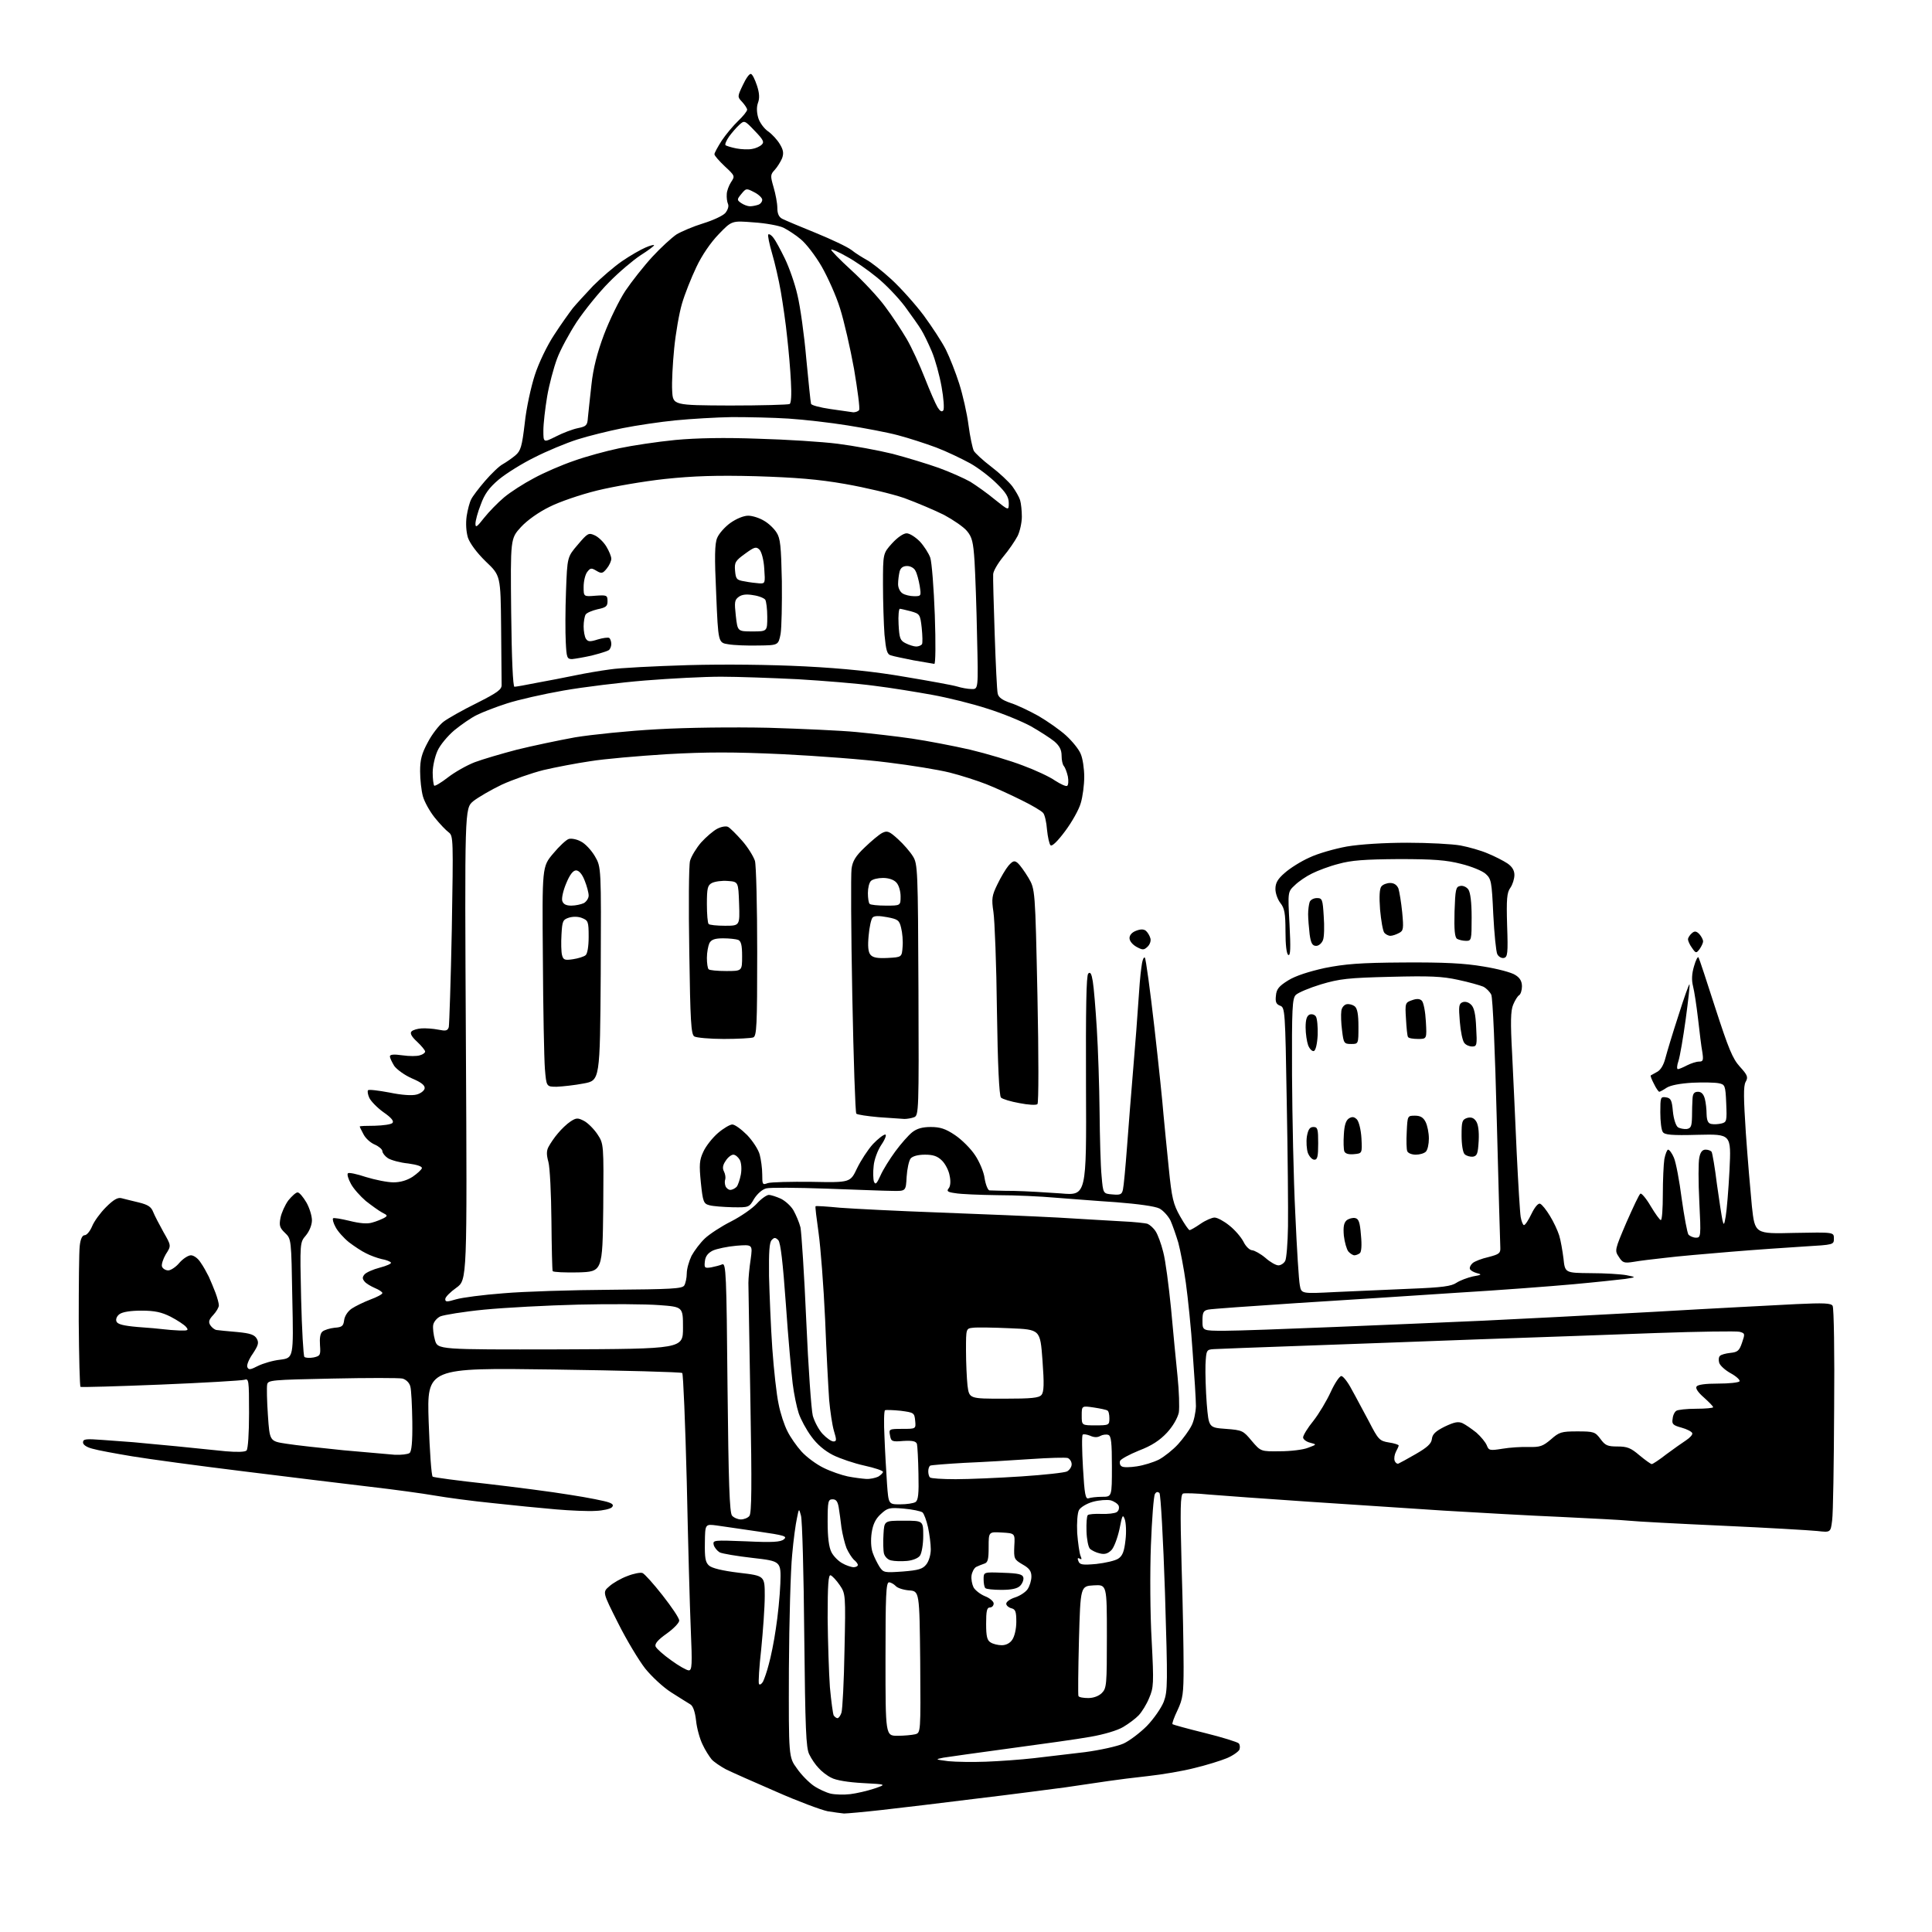 <?xml version="1.0" encoding="UTF-8" standalone="no"?>
<svg 
  version="1.1" 
  xmlns="http://www.w3.org/2000/svg" 
  xmlns:xlink="http://www.w3.org/1999/xlink" 
  xmlns:svg="http://www.w3.org/2000/svg"
  xmlns:rdf="http://www.w3.org/1999/02/22-rdf-syntax-ns#"
  xmlns:cc="http://creativecommons.org/ns#"
  xmlns:dc="http://purl.org/dc/elements/1.1/"
  viewBox="0 0 768 768"
  width="768"
  height="768"
>
<style>svg {background-color: white; }</style>"
<path stroke="none" fill="black" fill-rule="evenodd" d="M335.5,720.9C334.4,720.8 331.5,720.4 329.0,720.0C326.5,719.5 317.3,716.1 308.5,712.2C299.7,708.4 290.7,704.4 288.5,703.3C286.3,702.1 283.8,700.4 282.9,699.4C282.0,698.3 280.3,695.7 279.3,693.5C278.2,691.3 277.0,687.0 276.7,684.0C276.3,680.5 275.5,678.1 274.4,677.5C273.5,677.0 270.1,674.8 266.9,672.8C263.7,670.8 259.1,666.5 256.5,663.3C254.0,660.1 249.1,652.0 245.7,645.2C239.5,632.9 239.5,632.9 242.2,630.6C243.6,629.3 246.9,627.4 249.4,626.5C251.9,625.5 254.6,625.0 255.4,625.3C256.2,625.6 259.8,629.6 263.4,634.2C267.0,638.8 270.0,643.2 270.0,644.2C270.0,645.1 267.8,647.4 265.0,649.4C261.6,651.8 260.2,653.4 260.6,654.5C261.0,655.4 263.7,657.8 266.8,660.0C269.8,662.2 273.0,664.0 273.8,664.0C275.1,664.0 275.2,661.7 274.6,647.8C274.2,638.8 273.5,612.4 273.0,589.0C272.4,565.7 271.6,546.2 271.2,545.8C270.8,545.4 247.8,544.8 220.1,544.4C169.7,543.7 169.7,543.7 170.4,565.1C170.8,576.8 171.5,586.7 172.0,587.0C172.5,587.3 182.0,588.6 193.2,589.8C204.4,591.1 219.3,593.0 226.5,594.2C233.7,595.3 240.6,596.7 241.9,597.2C243.7,597.8 244.0,598.4 243.2,599.2C242.6,599.8 239.7,600.5 236.8,600.6C233.9,600.8 226.8,600.5 221.0,600.0C215.2,599.5 203.9,598.4 195.8,597.5C187.7,596.7 177.4,595.3 172.8,594.5C168.2,593.7 156.6,592.1 147.0,591.0C137.4,589.9 114.9,587.1 97.0,584.9C79.1,582.7 59.1,580.0 52.5,578.9C45.9,577.8 38.8,576.5 36.8,575.9C34.4,575.3 33.0,574.3 33.0,573.4C33.0,572.0 34.1,571.9 40.8,572.4C45.0,572.7 50.5,573.1 53.0,573.3C55.5,573.5 63.1,574.3 70.0,574.9C76.9,575.6 85.8,576.5 89.7,576.9C94.3,577.3 97.4,577.2 98.0,576.6C98.6,576.0 99.0,569.7 99.0,561.7C99.0,548.4 98.9,547.9 97.1,548.5C96.0,548.8 81.0,549.7 63.8,550.4C46.6,551.1 32.3,551.5 32.0,551.3C31.7,551.0 31.4,539.3 31.3,525.2C31.3,511.0 31.4,497.6 31.7,495.2C32.0,492.5 32.7,491.0 33.7,491.0C34.5,491.0 35.8,489.4 36.6,487.5C37.4,485.5 39.9,482.1 42.1,479.9C45.1,476.9 46.8,475.9 48.3,476.3C49.5,476.6 52.6,477.4 55.2,478.0C58.8,478.9 60.1,479.7 60.9,481.8C61.5,483.3 63.4,486.9 65.0,489.8C68.1,495.2 68.1,495.2 65.9,498.6C64.8,500.5 64.1,502.7 64.4,503.5C64.7,504.3 65.8,505.0 66.9,505.0C67.9,505.0 70.0,503.6 71.3,502.0C72.7,500.4 74.8,499.0 75.9,499.0C77.0,499.0 78.7,500.2 79.7,501.8C80.8,503.3 82.2,505.9 83.0,507.5C83.7,509.1 85.0,512.1 85.7,514.0C86.4,515.9 87.0,518.1 87.0,518.9C87.0,519.7 86.0,521.4 84.8,522.7C83.0,524.6 82.8,525.5 83.6,526.8C84.2,527.7 85.3,528.6 86.1,528.7C86.9,528.8 90.5,529.2 94.3,529.5C99.6,530.0 101.2,530.6 102.1,532.2C103.0,533.8 102.6,534.9 100.5,538.1C99.0,540.2 98.0,542.6 98.3,543.4C98.8,544.6 99.4,544.6 102.5,543.0C104.5,542.0 108.5,540.8 111.4,540.5C116.7,539.8 116.7,539.8 116.2,516.2C115.8,492.5 115.8,492.5 113.3,490.1C111.2,488.1 110.9,487.2 111.5,484.1C111.9,482.1 113.3,479.0 114.6,477.2C116.0,475.5 117.6,474.0 118.3,474.0C119.0,474.0 120.5,475.8 121.8,478.0C123.0,480.1 124.0,483.3 124.0,485.1C124.0,486.9 123.0,489.4 121.6,491.1C119.2,493.9 119.2,493.9 119.7,516.2C120.0,528.5 120.6,538.9 121.0,539.4C121.5,539.8 123.1,539.9 124.7,539.6C127.3,539.0 127.5,538.7 127.2,534.7C127.0,531.9 127.3,530.0 128.2,529.3C128.9,528.7 131.1,528.0 133.0,527.8C136.0,527.6 136.5,527.1 136.8,524.8C137.0,523.2 138.2,521.3 139.8,520.2C141.3,519.2 144.6,517.6 147.2,516.6C149.9,515.6 152.0,514.5 152.0,514.0C152.0,513.6 150.7,512.7 149.0,512.0C147.4,511.3 145.5,510.2 144.9,509.4C144.0,508.3 144.0,507.7 144.9,506.6C145.6,505.8 148.3,504.6 151.0,503.9C153.7,503.2 155.7,502.3 155.4,501.9C155.2,501.5 153.5,500.8 151.7,500.5C150.0,500.1 147.2,499.1 145.5,498.2C143.8,497.4 140.8,495.4 138.7,493.8C136.6,492.1 134.2,489.4 133.4,487.8C132.5,486.2 132.1,484.6 132.4,484.3C132.6,484.0 135.6,484.5 138.9,485.3C142.9,486.3 146.0,486.6 147.9,486.0C149.5,485.6 151.6,484.7 152.6,484.2C154.2,483.3 154.1,483.1 151.9,482.0C150.6,481.3 147.7,479.2 145.4,477.4C143.2,475.5 140.5,472.5 139.5,470.6C138.4,468.6 137.9,466.8 138.3,466.4C138.7,466.0 141.9,466.7 145.5,467.9C149.1,469.0 154.0,470.0 156.4,470.0C159.2,470.0 161.8,469.2 164.0,467.8C165.9,466.5 167.5,465.0 167.7,464.4C167.9,463.7 165.9,463.0 162.3,462.5C159.1,462.2 155.5,461.2 154.2,460.4C153.0,459.6 152.0,458.3 152.0,457.6C152.0,456.9 150.6,455.7 149.0,455.0C147.3,454.3 145.3,452.5 144.5,450.9C143.7,449.4 143.0,448.0 143.0,447.8C143.0,447.6 145.7,447.5 149.0,447.5C152.3,447.4 155.4,447.0 156.0,446.4C156.7,445.7 155.6,444.3 152.4,442.1C149.9,440.3 147.4,437.7 146.8,436.4C146.2,435.1 146.0,433.7 146.3,433.4C146.6,433.0 150.5,433.5 154.8,434.3C159.6,435.3 163.8,435.6 165.6,435.1C167.2,434.7 168.6,433.6 168.8,432.7C169.0,431.5 167.6,430.3 163.8,428.7C160.8,427.4 157.7,425.1 156.7,423.7C155.8,422.2 155.0,420.6 155.0,419.9C155.0,419.2 156.5,419.0 159.9,419.5C162.7,419.9 165.8,419.9 166.9,419.5C168.1,419.2 169.0,418.5 169.0,418.0C169.0,417.5 167.5,415.7 165.8,414.1C163.5,412.0 162.9,410.7 163.6,410.0C164.2,409.4 166.0,408.9 167.6,408.8C169.2,408.7 172.2,408.9 174.2,409.3C177.2,409.9 177.9,409.8 178.4,408.3C178.6,407.3 179.2,389.8 179.6,369.4C180.2,333.6 180.2,332.3 178.4,330.9C177.3,330.1 174.8,327.5 172.8,325.0C170.8,322.5 168.7,318.7 168.1,316.5C167.5,314.3 167.0,309.9 167.0,306.6C167.0,302.0 167.6,299.6 170.1,295.0C171.7,291.9 174.6,288.2 176.3,286.9C178.0,285.6 184.0,282.2 189.5,279.5C197.8,275.3 199.5,274.1 199.4,272.2C199.4,271.0 199.3,260.7 199.2,249.4C199.0,228.8 199.0,228.8 193.1,223.2C189.5,219.7 186.8,216.0 186.0,213.7C185.3,211.3 185.1,208.1 185.5,205.2C185.9,202.6 186.7,199.6 187.3,198.5C187.8,197.4 190.3,194.1 192.8,191.2C195.3,188.3 198.5,185.2 199.9,184.5C201.3,183.7 203.6,182.1 204.9,181.0C207.0,179.2 207.5,177.5 208.6,168.2C209.2,162.3 211.1,153.7 212.6,149.1C214.1,144.4 217.5,137.3 220.3,133.1C223.0,128.9 226.4,124.2 227.7,122.5C229.1,120.8 232.7,116.9 235.8,113.6C239.0,110.4 244.1,106.0 247.3,103.8C250.5,101.6 254.7,99.2 256.6,98.4C258.4,97.6 260.0,97.2 260.0,97.5C260.0,97.8 257.6,99.6 254.6,101.5C251.7,103.4 246.0,108.2 242.1,112.2C238.1,116.2 232.4,123.3 229.3,127.9C226.3,132.5 222.7,139.1 221.4,142.7C220.1,146.2 218.3,152.9 217.5,157.6C216.7,162.4 216.0,168.5 216.0,171.1C216.0,176.0 216.0,176.0 221.0,173.5C223.7,172.1 227.7,170.6 229.7,170.2C233.1,169.5 233.5,169.1 233.7,166.0C233.9,164.1 234.5,158.2 235.1,153.0C235.8,146.4 237.4,140.2 240.1,133.0C242.3,127.2 246.1,119.4 248.6,115.6C251.1,111.9 255.9,105.8 259.3,102.1C262.6,98.5 267.0,94.5 268.9,93.2C270.9,92.0 275.6,90.0 279.5,88.8C283.4,87.6 287.3,85.8 288.3,84.7C289.3,83.5 289.8,82.0 289.4,81.1C289.0,80.2 288.8,78.5 288.9,77.2C288.9,76.0 289.7,73.8 290.6,72.4C292.2,70.0 292.2,69.9 288.1,66.1C285.9,64.0 284.0,61.9 284.0,61.3C284.0,60.8 285.3,58.4 286.9,55.9C288.5,53.5 291.5,49.9 293.4,48.1C295.4,46.2 297.0,44.2 297.0,43.6C297.0,43.1 296.1,41.7 295.0,40.5C293.1,38.5 293.1,38.4 295.3,33.8C296.5,31.2 297.9,29.2 298.5,29.4C299.1,29.5 300.1,31.6 300.9,34.0C301.9,37.0 302.0,39.1 301.3,40.9C300.7,42.6 300.8,44.7 301.4,46.8C301.9,48.6 303.7,51.1 305.3,52.2C306.9,53.3 309.0,55.6 310.0,57.3C311.4,59.6 311.6,60.9 310.9,62.9C310.3,64.3 309.0,66.4 308.0,67.5C306.2,69.4 306.2,69.9 307.5,74.4C308.3,77.1 309.0,80.8 309.0,82.6C309.0,84.9 309.6,86.3 311.0,87.0C312.2,87.6 318.1,90.1 324.3,92.6C330.4,95.1 336.8,98.1 338.5,99.4C340.1,100.7 342.9,102.4 344.5,103.3C346.1,104.1 350.6,107.6 354.4,111.1C358.1,114.5 363.9,121.0 367.2,125.4C370.5,129.9 374.5,136.0 376.0,139.0C377.5,142.0 379.9,148.1 381.3,152.5C382.7,156.9 384.4,164.3 385.0,169.0C385.6,173.6 386.6,178.2 387.1,179.2C387.6,180.1 390.7,183.0 394.0,185.5C397.3,188.0 401.0,191.5 402.4,193.3C403.7,195.1 405.1,197.5 405.5,198.8C405.9,200.1 406.2,203.1 406.2,205.4C406.2,207.8 405.4,211.3 404.5,213.1C403.5,215.0 401.0,218.7 398.8,221.3C396.6,224.0 394.8,227.1 394.8,228.3C394.7,229.5 395.0,240.2 395.4,252.0C395.8,263.8 396.3,274.5 396.6,275.7C396.9,277.2 398.4,278.3 401.6,279.4C404.2,280.2 409.2,282.6 412.8,284.6C416.4,286.7 421.4,290.2 423.8,292.4C426.3,294.7 428.9,297.9 429.6,299.7C430.4,301.5 431.0,305.6 431.0,308.8C431.0,312.0 430.4,316.7 429.6,319.3C428.9,321.8 426.1,326.8 423.4,330.4C420.5,334.3 418.2,336.6 417.6,336.0C417.1,335.5 416.5,332.7 416.2,329.8C416.0,326.9 415.3,323.9 414.7,323.2C414.1,322.4 410.2,320.1 406.1,318.1C401.9,316.0 395.6,313.1 392.0,311.7C388.4,310.3 381.9,308.2 377.5,307.1C373.1,306.0 362.1,304.2 353.0,303.1C343.9,301.9 325.1,300.5 311.1,299.8C291.6,298.9 281.0,298.9 265.1,299.8C253.8,300.5 240.0,301.7 234.6,302.6C229.1,303.4 220.8,305.0 216.1,306.1C211.3,307.3 203.9,309.9 199.5,311.9C195.1,314.0 190.0,317.0 188.1,318.5C184.7,321.4 184.7,321.4 185.2,415.1C185.7,508.8 185.7,508.8 181.4,511.9C179.0,513.6 177.0,515.6 177.0,516.4C177.0,517.6 177.6,517.6 181.3,516.5C183.7,515.8 192.1,514.7 200.1,514.1C208.0,513.4 227.2,512.8 242.8,512.7C266.7,512.5 271.2,512.3 272.0,511.0C272.5,510.2 273.0,508.0 273.0,506.2C273.0,504.4 273.9,501.3 274.9,499.2C276.0,497.2 278.3,494.1 280.2,492.3C282.0,490.6 286.7,487.5 290.7,485.5C294.6,483.5 299.2,480.3 300.9,478.4C302.6,476.5 304.8,475.0 305.6,475.0C306.5,475.0 308.6,475.7 310.4,476.5C312.2,477.4 314.4,479.4 315.4,481.1C316.4,482.9 317.7,485.9 318.2,487.9C318.6,489.9 319.7,506.6 320.5,525.0C321.3,543.4 322.5,560.4 323.1,562.8C323.8,565.2 325.5,568.4 327.0,570.0C328.6,571.7 330.5,573.0 331.3,573.0C332.6,573.0 332.6,572.4 331.5,568.8C330.8,566.4 330.0,560.9 329.6,556.5C329.3,552.1 328.5,537.7 328.0,524.5C327.4,511.3 326.2,495.8 325.4,490.1C324.6,484.4 324.0,479.7 324.2,479.5C324.4,479.3 328.8,479.6 334.0,480.1C339.2,480.5 357.0,481.4 373.5,482.0C390.0,482.6 411.1,483.5 420.5,484.0C429.9,484.6 441.3,485.2 446.0,485.5C450.7,485.7 455.3,486.2 456.2,486.5C457.1,486.9 458.6,488.2 459.4,489.5C460.2,490.7 461.6,494.4 462.4,497.7C463.3,501.0 464.6,511.1 465.5,520.1C466.3,529.1 467.5,541.3 468.1,547.2C468.7,553.0 468.9,559.5 468.6,561.5C468.1,563.7 466.3,566.9 463.9,569.5C461.0,572.6 457.8,574.7 452.8,576.6C448.9,578.2 445.5,580.0 445.2,580.8C445.0,581.6 445.2,582.5 445.9,582.9C446.6,583.4 449.3,583.3 451.9,582.9C454.6,582.5 458.5,581.3 460.7,580.2C462.9,579.0 466.3,576.3 468.3,574.1C470.3,571.9 472.7,568.6 473.6,566.8C474.6,565.0 475.3,561.5 475.4,559.0C475.4,556.5 474.8,546.9 474.1,537.5C473.5,528.1 472.2,515.8 471.4,510.0C470.6,504.2 469.2,497.0 468.4,494.0C467.5,491.0 466.1,487.0 465.3,485.2C464.4,483.4 462.4,481.2 460.9,480.4C459.1,479.5 452.5,478.6 443.7,477.9C435.9,477.4 425.0,476.5 419.5,476.1C414.0,475.6 403.6,475.1 396.5,475.1C389.4,475.0 381.8,474.7 379.7,474.3C376.7,473.9 376.2,473.5 377.1,472.4C377.8,471.6 378.0,469.6 377.5,467.4C377.2,465.4 375.8,462.7 374.5,461.4C372.7,459.6 371.0,459.0 367.7,459.0C364.9,459.0 362.8,459.6 362.0,460.5C361.3,461.4 360.6,464.7 360.4,467.8C360.1,473.5 360.1,473.5 354.8,473.4C351.9,473.4 340.0,472.9 328.4,472.5C316.8,472.1 306.1,472.0 304.6,472.4C303.0,472.8 301.1,474.5 299.8,476.5C297.8,480.0 297.7,480.0 291.2,479.9C287.5,479.8 283.4,479.5 282.0,479.1C279.7,478.5 279.4,477.8 278.6,470.1C277.9,463.0 278.0,461.2 279.6,457.8C280.6,455.6 283.2,452.3 285.4,450.4C287.6,448.5 290.2,447.0 291.1,447.0C292.1,447.0 294.7,448.9 297.0,451.2C299.2,453.5 301.5,457.0 302.0,459.0C302.5,460.9 303.0,464.4 303.0,466.8C303.0,470.9 303.1,471.1 305.2,470.3C306.5,469.9 314.4,469.7 322.7,469.8C338.0,470.1 338.0,470.1 340.7,464.4C342.2,461.3 345.0,457.0 347.0,454.8C349.0,452.7 351.2,451.0 351.9,451.0C352.5,451.0 351.9,452.8 350.4,455.0C348.9,457.2 347.5,461.0 347.3,463.4C347.0,465.9 347.1,468.7 347.4,469.7C348.0,471.1 348.5,470.6 350.0,467.3C351.0,465.0 353.7,460.7 355.9,457.7C358.1,454.7 361.1,451.3 362.6,450.1C364.5,448.6 366.7,448.0 370.0,448.0C373.7,448.0 375.9,448.7 379.6,451.2C382.3,453.0 385.9,456.6 387.6,459.2C389.3,461.7 391.1,465.9 391.4,468.4C391.8,470.9 392.7,473.1 393.3,473.2C394.0,473.2 398.3,473.4 403.0,473.4C407.7,473.5 416.1,474.0 421.7,474.4C431.9,475.3 431.9,475.3 431.7,431.7C431.6,400.8 431.8,387.8 432.6,387.0C433.4,386.2 433.9,387.0 434.4,390.1C434.8,392.4 435.5,400.8 436.0,408.9C436.5,416.9 437.0,431.8 437.1,442.0C437.2,452.2 437.5,463.6 437.9,467.5C438.5,474.5 438.5,474.5 442.2,474.8C445.4,475.1 446.0,474.8 446.4,472.8C446.7,471.5 447.4,464.0 448.0,456.0C448.6,448.0 449.7,433.9 450.5,424.5C451.3,415.1 452.2,403.4 452.5,398.5C452.8,393.6 453.3,387.3 453.7,384.7C454.0,382.0 454.6,380.2 455.1,380.7C455.5,381.1 457.2,393.6 458.9,408.5C460.6,423.4 462.2,438.9 462.5,443.0C462.9,447.1 463.8,456.7 464.6,464.3C465.8,476.4 466.4,478.7 469.1,483.5C470.8,486.5 472.5,489.0 472.9,489.0C473.2,489.0 475.2,487.9 477.2,486.5C479.2,485.1 481.8,484.0 482.8,484.0C483.9,484.0 486.5,485.4 488.6,487.1C490.8,488.8 493.3,491.7 494.3,493.6C495.2,495.5 496.8,497.0 497.8,497.0C498.7,497.1 501.1,498.4 503.0,500.0C504.9,501.7 507.2,503.0 508.2,503.0C509.1,503.0 510.4,502.2 510.9,501.2C511.4,500.2 511.9,494.1 512.0,487.5C512.1,480.9 511.9,458.6 511.5,438.0C510.9,401.7 510.8,400.5 508.9,399.8C507.3,399.2 506.9,398.3 507.2,395.8C507.4,393.2 508.4,392.0 512.1,389.7C515.0,387.9 520.3,386.2 526.6,384.8C534.7,383.2 540.5,382.7 558.0,382.6C574.0,382.5 582.1,382.9 589.7,384.2C595.3,385.1 601.0,386.6 602.4,387.6C604.2,388.7 605.0,390.1 605.0,392.1C605.0,393.6 604.5,395.2 603.9,395.6C603.3,395.9 602.2,397.7 601.5,399.4C600.5,401.8 600.4,406.3 601.1,419.0C601.5,428.1 602.4,445.6 602.9,458.0C603.5,470.4 604.2,482.0 604.5,483.8C604.8,485.5 605.4,487.0 605.8,487.0C606.3,487.0 607.6,485.0 608.8,482.5C610.1,479.8 611.5,478.2 612.2,478.5C613.0,478.8 614.7,481.0 616.1,483.3C617.6,485.7 619.2,489.2 619.8,491.1C620.4,493.0 621.1,497.1 621.5,500.2C622.1,506.0 622.1,506.0 632.3,506.1C637.9,506.1 644.3,506.5 646.5,506.9C650.5,507.7 650.5,507.7 646.0,508.4C643.5,508.7 634.3,509.7 625.5,510.5C616.7,511.3 595.8,512.9 579.0,513.9C562.2,515.0 533.6,516.9 515.5,518.0C497.4,519.2 481.5,520.3 480.2,520.6C478.4,521.0 478.0,521.7 478.0,525.0C478.0,529.0 478.0,529.0 486.8,529.0C491.6,529.0 511.2,528.3 530.5,527.5C549.8,526.7 576.3,525.6 589.5,525.0C602.7,524.4 633.1,522.8 657.0,521.5C680.9,520.1 706.6,518.8 714.1,518.4C724.9,517.9 727.9,518.0 728.5,519.1C729.0,519.8 729.3,538.2 729.1,559.9C729.0,581.7 728.7,601.7 728.3,604.4C727.7,609.2 727.7,609.2 722.4,608.6C719.5,608.3 702.5,607.3 684.8,606.5C667.0,605.7 650.2,604.8 647.5,604.5C644.8,604.2 632.6,603.6 620.5,603.0C608.4,602.5 587.5,601.3 574.0,600.5C560.5,599.6 536.0,598.0 519.5,596.9C503.0,595.8 485.5,594.5 480.5,594.1C475.6,593.6 471.0,593.5 470.3,593.7C469.2,594.1 469.1,599.8 469.7,622.4C470.2,637.8 470.5,655.9 470.5,662.6C470.5,673.3 470.2,675.3 468.1,679.8C466.7,682.7 465.8,685.2 466.1,685.4C466.3,685.6 472.1,687.2 479.0,688.9C485.9,690.6 491.9,692.5 492.4,693.0C492.9,693.5 493.0,694.6 492.7,695.5C492.3,696.3 490.1,697.9 487.7,698.9C485.3,699.9 479.5,701.7 474.9,702.8C470.3,704.0 462.0,705.4 456.5,706.0C451.0,706.6 443.8,707.5 440.5,708.0C437.2,708.5 429.6,709.6 423.5,710.5C417.4,711.3 401.5,713.4 388.0,715.0C374.5,716.7 357.6,718.7 350.5,719.5C343.4,720.3 336.6,720.9 335.5,720.9zM338.0,713.2C340.5,712.9 344.8,711.9 347.5,711.0C352.5,709.3 352.5,709.3 343.0,708.8C337.3,708.5 332.3,707.7 330.5,706.7C328.8,705.9 326.5,704.1 325.4,702.8C324.2,701.6 322.5,699.1 321.7,697.4C320.4,694.9 320.1,687.4 319.7,649.9C319.5,625.5 318.9,604.1 318.4,602.5C317.6,599.5 317.6,599.5 316.8,603.5C316.3,605.7 315.4,612.2 314.9,618.0C314.3,623.8 313.7,644.2 313.6,663.5C313.5,698.5 313.5,698.5 316.8,703.0C318.5,705.5 321.6,708.6 323.5,709.9C325.4,711.2 328.5,712.6 330.2,713.0C332.0,713.4 335.5,713.5 338.0,713.2zM392.0,700.3C397.2,700.1 405.8,699.5 411.0,698.9C416.2,698.3 425.4,697.2 431.3,696.5C437.3,695.7 444.1,694.2 446.6,693.1C449.0,692.0 453.2,688.8 455.9,686.1C458.6,683.3 461.6,679.0 462.6,676.5C464.2,672.2 464.2,669.4 463.1,633.2C462.4,611.9 461.4,594.1 460.9,593.5C460.2,592.9 459.6,593.0 459.1,593.9C458.6,594.7 457.9,603.9 457.5,614.4C457.1,624.9 457.2,641.8 457.8,652.0C458.7,669.3 458.6,670.8 456.8,675.0C455.8,677.5 453.9,680.5 452.7,681.8C451.5,683.1 448.7,685.2 446.5,686.5C444.2,687.9 438.7,689.5 433.5,690.4C428.6,691.3 414.1,693.3 401.5,695.0C388.9,696.7 376.9,698.4 375.0,698.7C371.6,699.4 371.7,699.4 377.0,700.1C380.0,700.4 386.8,700.5 392.0,700.3zM356.8,690.0C359.4,690.0 362.5,689.7 363.8,689.4C366.0,688.8 366.0,688.8 365.8,660.6C365.5,632.5 365.5,632.5 361.3,632.2C359.0,632.0 356.6,631.2 356.0,630.4C355.3,629.7 354.1,629.0 353.4,629.0C352.2,629.0 352.0,634.3 352.0,659.5C352.0,690.0 352.0,690.0 356.8,690.0zM332.9,683.0C333.4,683.0 334.1,682.0 334.5,680.8C334.9,679.5 335.5,668.4 335.7,656.0C336.2,633.7 336.1,633.5 333.8,630.1C332.5,628.2 330.9,626.5 330.2,626.2C329.3,625.9 329.0,629.7 329.0,643.2C329.1,652.7 329.5,665.1 329.9,670.7C330.4,676.2 331.1,681.3 331.4,681.9C331.8,682.5 332.5,683.0 332.9,683.0zM432.6,675.0C434.7,675.0 436.8,674.2 438.0,673.0C439.9,671.1 440.0,669.7 440.0,650.4C440.0,629.9 440.0,629.9 434.8,630.2C429.5,630.5 429.5,630.5 428.9,652.0C428.6,663.8 428.5,673.8 428.7,674.2C428.9,674.7 430.7,675.0 432.6,675.0zM303.3,668.5C303.8,667.5 304.9,664.4 305.6,661.6C306.4,658.8 307.7,652.5 308.4,647.5C309.2,642.5 310.0,634.5 310.2,629.5C310.5,620.6 310.5,620.6 299.2,619.3C293.0,618.6 287.1,617.6 286.1,617.1C285.1,616.5 284.0,615.2 283.7,614.1C283.3,612.2 283.7,612.2 296.6,612.7C307.1,613.2 310.3,613.0 311.6,611.9C313.1,610.7 311.8,610.3 301.4,608.8C294.8,607.8 287.4,606.8 284.9,606.4C280.3,605.8 280.3,605.8 280.2,613.2C280.1,619.3 280.4,621.0 281.8,622.3C283.0,623.4 287.2,624.4 293.8,625.2C304.0,626.4 304.0,626.4 304.0,634.4C304.0,638.9 303.3,648.4 302.6,655.5C301.8,662.6 301.4,668.9 301.7,669.4C302.0,669.9 302.7,669.5 303.3,668.5zM398.2,654.0C399.9,654.0 401.5,653.2 402.4,651.8C403.3,650.5 404.0,647.5 404.0,644.7C404.0,640.7 403.7,639.7 402.0,639.3C400.9,639.0 400.0,638.2 400.0,637.5C400.0,636.7 401.6,635.6 403.5,635.0C405.4,634.4 407.7,632.9 408.5,631.7C409.3,630.5 410.0,628.3 410.0,626.7C410.0,624.6 409.2,623.4 406.5,621.9C403.1,619.9 403.0,619.6 403.2,614.6C403.5,609.5 403.5,609.5 398.2,609.2C393.0,608.9 393.0,608.9 393.0,615.0C393.0,619.9 392.7,621.2 391.2,621.6C390.3,621.9 388.8,622.5 388.0,622.9C387.2,623.4 386.4,624.9 386.2,626.3C386.0,627.7 386.4,629.8 387.0,631.0C387.6,632.1 389.6,633.7 391.5,634.5C393.4,635.2 395.0,636.6 395.0,637.4C395.0,638.3 394.3,639.0 393.5,639.0C392.3,639.0 392.0,640.4 392.0,645.5C392.0,650.5 392.4,652.1 393.8,652.9C394.7,653.5 396.7,654.0 398.2,654.0zM398.1,632.0C394.9,632.0 392.0,631.7 391.7,631.3C391.3,631.0 391.0,629.4 391.0,627.8C391.0,624.9 391.0,624.9 398.7,625.2C404.9,625.4 406.5,625.8 406.8,627.1C407.0,628.0 406.4,629.5 405.5,630.4C404.4,631.5 402.1,632.0 398.1,632.0zM358.9,624.7C365.1,624.2 366.8,623.7 368.2,621.9C369.2,620.7 370.0,618.1 370.0,615.9C370.0,613.8 369.5,609.9 368.9,607.1C368.3,604.4 367.3,601.7 366.7,601.2C366.0,600.7 362.7,600.0 359.3,599.7C353.5,599.2 352.8,599.4 350.1,601.9C348.0,603.8 347.0,606.0 346.5,609.3C346.1,612.1 346.2,615.2 346.9,617.2C347.5,619.0 348.8,621.5 349.6,622.8C351.2,625.2 351.6,625.2 358.9,624.7zM339.2,623.0C340.2,623.0 341.0,622.6 341.0,622.1C341.0,621.6 340.3,620.7 339.4,620.0C338.6,619.2 337.3,617.2 336.5,615.4C335.8,613.6 334.9,609.9 334.5,607.3C334.2,604.7 333.7,601.0 333.4,599.2C333.0,596.9 332.4,596.0 331.0,596.0C329.2,596.0 329.0,596.7 329.0,605.0C329.0,611.2 329.5,615.0 330.5,617.0C331.3,618.6 333.3,620.6 334.8,621.4C336.3,622.3 338.3,622.9 339.2,623.0zM435.8,621.7C439.4,621.3 443.3,620.4 444.5,619.6C446.2,618.5 446.9,616.8 447.4,612.2C447.8,609.0 447.6,605.3 447.1,603.9C446.3,601.8 446.1,602.3 445.0,607.9C444.2,611.5 442.8,615.2 441.8,616.2C440.4,617.6 439.1,618.0 437.2,617.5C435.7,617.2 434.0,616.3 433.3,615.7C432.6,615.0 432.0,611.9 431.9,608.7C431.8,605.6 432.0,602.7 432.4,602.3C432.7,601.9 435.2,601.7 437.8,601.8C440.4,601.9 443.1,601.6 443.9,601.1C444.7,600.6 445.0,599.5 444.7,598.6C444.4,597.8 442.9,596.8 441.5,596.4C440.1,596.1 436.9,596.3 434.4,597.0C431.9,597.7 429.5,599.2 428.9,600.3C428.3,601.4 428.0,605.3 428.2,609.4C428.5,613.3 429.1,617.4 429.5,618.4C430.1,619.8 430.0,620.1 429.2,619.6C428.4,619.1 428.2,619.5 428.7,620.6C429.2,622.0 430.3,622.2 435.8,621.7zM360.5,620.5C358.3,620.7 355.5,620.6 354.3,620.3C353.0,620.1 351.8,618.9 351.4,617.6C351.1,616.4 351.0,612.9 351.2,609.9C351.5,604.5 351.5,604.5 359.2,604.5C367.0,604.5 367.0,604.5 367.0,610.5C367.0,613.9 366.4,617.4 365.7,618.4C365.0,619.4 362.8,620.3 360.5,620.5zM294.5,604.0C295.7,604.0 297.3,603.4 297.9,602.6C298.8,601.5 298.9,590.6 298.3,557.3C297.9,533.2 297.5,511.9 297.5,510.0C297.5,508.1 297.9,503.8 298.4,500.6C299.2,494.7 299.2,494.7 292.7,495.2C289.2,495.5 285.0,496.4 283.4,497.1C281.4,498.1 280.4,499.4 280.2,501.4C279.9,504.0 280.1,504.2 282.7,503.8C284.2,503.5 286.2,503.0 287.1,502.6C288.6,502.0 288.8,506.4 289.2,551.4C289.6,589.3 290.0,601.3 291.0,602.5C291.7,603.3 293.3,604.0 294.5,604.0zM357.8,598.0C360.4,598.0 363.1,597.6 363.9,597.1C365.0,596.4 365.3,593.9 365.1,585.8C365.0,580.1 364.7,574.8 364.5,574.0C364.1,572.9 362.8,572.6 359.1,572.8C354.6,573.2 354.2,573.0 353.8,570.6C353.3,568.1 353.4,568.0 358.7,568.0C364.1,568.0 364.1,568.0 363.8,564.8C363.5,561.6 363.3,561.5 358.0,560.8C355.0,560.5 352.2,560.4 351.8,560.6C351.4,560.9 351.3,565.7 351.6,571.3C351.8,576.9 352.3,585.2 352.6,589.8C353.2,598.0 353.2,598.0 357.8,598.0zM432.7,595.6C433.5,595.3 435.9,595.0 438.1,595.0C442.0,595.0 442.0,595.0 442.0,583.0C442.0,573.4 441.7,570.8 440.6,570.4C439.8,570.1 438.3,570.3 437.4,570.8C436.2,571.5 434.8,571.4 433.3,570.7C432.0,570.2 430.7,570.0 430.4,570.3C430.0,570.6 430.1,576.6 430.5,583.5C431.1,594.0 431.5,596.0 432.7,595.6zM344.3,587.9C345.9,588.0 348.0,587.5 349.1,587.0C350.1,586.4 351.0,585.5 351.0,585.1C351.0,584.6 347.7,583.5 343.6,582.6C339.5,581.7 333.9,579.8 331.1,578.4C327.8,576.7 324.8,574.2 322.5,571.0C320.5,568.3 318.3,564.2 317.5,561.8C316.7,559.4 315.6,554.1 315.1,550.0C314.6,545.9 313.3,531.7 312.4,518.5C311.2,501.7 310.3,494.1 309.4,493.0C308.3,491.9 307.8,491.8 306.8,492.9C305.8,493.8 305.6,497.8 305.7,507.3C305.9,514.6 306.4,527.5 307.0,536.0C307.6,544.5 308.7,554.5 309.5,558.1C310.2,561.8 311.8,566.6 313.0,568.9C314.1,571.2 316.7,574.9 318.6,577.0C320.6,579.2 324.5,582.1 327.4,583.5C330.2,584.9 334.6,586.4 337.0,586.9C339.5,587.4 342.8,587.8 344.3,587.9zM379.9,588.0C385.1,588.0 396.9,587.5 406.0,586.9C415.1,586.3 423.3,585.4 424.2,584.9C425.2,584.3 426.0,583.1 426.0,582.1C426.0,581.0 425.3,580.0 424.5,579.6C423.7,579.3 417.0,579.5 409.7,580.0C402.5,580.5 390.7,581.2 383.5,581.5C376.4,581.9 370.2,582.4 369.8,582.6C369.3,582.9 369.0,583.9 369.0,584.9C369.0,585.9 369.3,587.0 369.7,587.3C370.0,587.7 374.6,588.0 379.9,588.0zM555.9,581.8C556.4,581.6 559.5,579.9 562.8,578.0C567.3,575.4 569.0,573.9 569.2,572.0C569.4,570.1 570.7,568.9 574.3,567.1C578.1,565.3 579.6,565.0 581.3,565.7C582.6,566.3 585.0,568.0 586.9,569.5C588.7,571.1 590.5,573.3 591.0,574.5C591.8,576.6 592.2,576.7 597.2,575.9C600.1,575.4 604.8,575.1 607.7,575.2C612.2,575.3 613.3,574.9 616.5,572.2C619.8,569.3 620.6,569.0 627.0,569.0C633.6,569.0 634.1,569.2 636.2,572.0C638.1,574.6 639.0,575.0 643.0,575.0C646.9,575.0 648.3,575.6 651.7,578.5C654.0,580.4 656.2,582.0 656.6,582.0C657.0,582.0 659.6,580.3 662.4,578.1C665.2,576.0 668.8,573.5 670.3,572.5C671.8,571.5 672.9,570.3 672.7,569.7C672.5,569.1 670.6,568.1 668.4,567.5C665.1,566.6 664.5,566.1 664.9,564.0C665.0,562.6 665.7,561.2 666.4,560.8C667.0,560.4 670.5,560.0 674.2,560.0C678.0,560.0 681.0,559.7 681.0,559.4C681.0,559.0 679.3,557.3 677.3,555.5C675.1,553.6 673.9,551.9 674.4,551.2C674.8,550.4 678.0,550.0 683.0,550.0C687.3,550.0 691.1,549.6 691.5,549.1C691.8,548.6 690.2,547.1 688.0,545.9C685.8,544.7 683.7,542.8 683.4,541.7C683.1,540.7 683.2,539.4 683.7,539.0C684.1,538.5 686.0,538.0 687.8,537.8C690.7,537.5 691.4,537.0 692.5,533.7C693.7,530.2 693.7,530.0 691.5,529.4C690.2,529.1 675.3,529.3 658.3,529.9C641.4,530.5 609.7,531.7 588.0,532.4C566.3,533.2 534.3,534.4 517.0,535.0C499.7,535.6 484.1,536.2 482.5,536.3C479.6,536.5 479.5,536.6 479.2,542.5C479.1,545.8 479.3,552.8 479.7,558.0C480.5,567.5 480.5,567.5 487.3,568.0C493.9,568.5 494.2,568.7 497.6,572.8C501.2,577.0 501.2,577.0 508.8,576.9C513.0,576.9 518.1,576.3 520.0,575.5C523.5,574.2 523.5,574.2 520.8,573.5C519.2,573.1 518.0,572.1 518.0,571.4C518.0,570.6 519.8,567.6 522.1,564.8C524.3,562.0 527.4,556.8 529.0,553.3C530.6,549.8 532.5,547.0 533.2,547.0C533.9,547.0 535.8,549.4 537.3,552.3C538.9,555.1 541.9,560.9 544.2,565.1C547.9,572.3 548.4,572.8 552.1,573.4C554.2,573.7 556.0,574.3 556.0,574.6C556.0,574.9 555.5,576.0 554.9,577.1C554.3,578.3 554.1,579.8 554.4,580.7C554.7,581.5 555.4,582.0 555.9,581.8zM162.8,577.6C163.6,577.0 164.0,573.4 163.9,565.1C163.8,558.7 163.5,552.4 163.1,551.1C162.7,549.6 161.4,548.4 160.0,548.0C158.6,547.7 146.0,547.7 132.0,548.0C107.9,548.5 106.5,548.6 106.2,550.4C106.0,551.5 106.1,557.0 106.5,562.6C107.2,572.9 107.2,572.9 113.8,573.9C117.5,574.5 127.7,575.6 136.5,576.5C145.3,577.3 154.5,578.1 157.0,578.3C159.5,578.4 162.1,578.1 162.8,577.6zM435.5,566.6C440.8,566.6 441.0,566.5 441.0,563.8C441.0,562.3 440.7,560.9 440.2,560.7C439.8,560.4 437.4,559.9 434.8,559.5C430.0,558.8 430.0,558.8 430.0,562.7C430.0,566.6 430.0,566.6 435.5,566.6zM399.0,556.0C410.1,556.0 413.0,555.7 414.0,554.5C415.0,553.3 415.1,550.2 414.4,540.7C413.5,528.5 413.5,528.5 401.5,528.0C394.9,527.7 388.3,527.6 386.8,527.8C384.0,528.1 384.0,528.1 384.0,536.8C384.0,541.6 384.3,547.9 384.6,550.8C385.3,556.0 385.3,556.0 399.0,556.0zM222.7,536.4C271.5,536.2 271.5,536.2 271.5,527.8C271.5,519.5 271.5,519.5 262.0,518.8C256.8,518.4 242.4,518.3 230.0,518.6C217.6,518.9 200.8,519.8 192.5,520.6C184.3,521.4 176.4,522.7 175.0,523.3C173.6,524.0 172.4,525.5 172.2,526.7C172.0,527.9 172.3,530.6 172.9,532.7C174.0,536.5 174.0,536.5 222.7,536.4zM71.4,528.9C74.8,529.0 75.1,528.8 73.9,527.4C73.2,526.6 70.5,524.8 67.8,523.4C64.2,521.6 61.5,521.0 56.2,521.0C52.0,521.0 48.7,521.5 47.5,522.4C46.5,523.1 45.9,524.4 46.3,525.3C46.7,526.4 49.0,527.0 54.7,527.5C59.0,527.8 63.6,528.2 65.0,528.4C66.4,528.6 69.2,528.8 71.4,528.9zM530.9,513.6C538.4,513.3 551.7,512.7 560.5,512.3C573.4,511.8 577.0,511.3 579.0,509.9C580.4,509.0 583.3,507.9 585.5,507.4C589.0,506.8 589.2,506.6 587.1,506.1C585.7,505.7 584.5,505.0 584.3,504.4C584.1,503.8 584.6,502.8 585.4,502.1C586.2,501.4 589.0,500.3 591.7,499.7C595.9,498.6 596.5,498.2 596.4,496.0C596.3,494.6 595.7,471.9 595.0,445.5C594.3,417.7 593.4,396.6 592.8,395.4C592.2,394.2 590.8,392.8 589.6,392.2C588.4,391.7 583.9,390.4 579.6,389.5C573.2,388.1 568.5,387.9 552.7,388.3C535.9,388.7 532.5,389.1 525.1,391.3C520.5,392.7 516.0,394.6 515.1,395.5C513.7,396.9 513.5,400.7 513.6,427.3C513.7,443.9 514.2,468.8 514.9,482.5C515.5,496.2 516.3,509.0 516.7,510.9C517.3,514.3 517.3,514.3 530.9,513.6zM229.8,505.8C224.5,505.9 220.0,505.7 219.7,505.3C219.5,504.9 219.3,495.8 219.2,485.2C219.1,474.6 218.6,464.1 218.0,461.9C217.2,459.0 217.2,457.4 218.1,455.8C218.8,454.5 220.4,452.1 221.8,450.5C223.1,448.9 225.4,446.7 226.8,445.8C229.1,444.3 229.7,444.3 232.2,445.6C233.7,446.4 236.1,448.8 237.5,450.9C240.0,454.7 240.0,454.7 239.8,480.1C239.5,505.5 239.5,505.5 229.8,505.8zM649.4,501.6C645.6,502.2 645.0,502.0 643.5,499.6C641.8,497.1 641.9,496.8 646.5,486.0C649.2,479.9 651.6,474.7 652.1,474.5C652.5,474.2 654.4,476.4 656.2,479.5C658.0,482.5 659.8,485.0 660.2,485.0C660.7,485.0 661.0,480.4 661.0,474.8C661.0,469.1 661.3,462.8 661.6,460.8C662.0,458.7 662.7,457.0 663.1,457.0C663.6,457.0 664.7,458.5 665.4,460.2C666.2,462.0 667.6,469.4 668.5,476.5C669.5,483.6 670.7,490.1 671.2,490.8C671.8,491.4 673.1,492.0 674.2,492.0C676.1,492.0 676.2,491.5 675.5,477.7C675.1,469.8 675.1,461.9 675.5,460.2C675.9,458.0 676.7,457.0 678.0,457.0C679.0,457.0 680.1,457.4 680.4,457.9C680.7,458.4 681.7,464.1 682.5,470.7C683.4,477.2 684.4,483.6 684.7,485.0C685.2,487.2 685.4,487.1 686.0,483.5C686.4,481.3 687.1,473.0 687.5,465.2C688.2,450.8 688.2,450.8 675.0,451.1C664.4,451.4 661.7,451.1 661.0,450.0C660.4,449.2 660.0,445.7 660.0,442.2C660.0,436.2 660.1,435.9 662.2,436.2C664.2,436.5 664.6,437.3 665.0,441.8C665.3,444.9 666.2,447.5 667.0,448.1C667.8,448.6 669.4,448.9 670.5,448.8C672.2,448.5 672.5,447.7 672.6,444.0C672.6,441.5 672.7,438.3 672.8,436.8C672.9,434.7 673.5,434.0 675.0,434.0C676.3,434.0 677.2,434.9 677.7,436.8C678.1,438.3 678.4,441.1 678.4,443.0C678.5,445.5 679.0,446.6 680.3,446.8C681.3,447.0 683.1,446.9 684.3,446.6C686.4,446.1 686.5,445.6 686.2,438.6C685.9,431.4 685.7,431.1 683.2,430.6C681.7,430.3 677.0,430.2 672.7,430.4C667.8,430.7 664.1,431.4 662.5,432.4C661.2,433.3 659.8,434.0 659.6,434.0C659.3,434.0 658.3,432.6 657.5,430.9C656.6,429.2 656.0,427.7 656.2,427.5C656.4,427.4 657.5,426.8 658.7,426.1C660.1,425.4 661.3,423.4 662.0,420.7C662.6,418.4 664.9,410.7 667.2,403.7C669.4,396.7 671.4,391.1 671.6,391.3C671.8,391.5 671.1,397.7 670.1,405.1C669.1,412.4 667.8,420.0 667.2,421.8C666.6,423.5 666.5,425.0 667.0,425.0C667.4,425.0 669.1,424.3 670.6,423.5C672.2,422.7 674.3,422.0 675.4,422.0C677.0,422.0 677.2,421.5 676.7,418.2C676.3,416.2 675.6,410.2 675.0,405.0C674.4,399.8 673.5,393.9 673.0,392.0C672.4,389.6 672.5,387.1 673.4,384.1C674.1,381.6 674.9,380.1 675.2,380.6C675.5,381.1 678.5,390.2 681.9,400.8C687.1,416.8 688.7,420.8 691.6,424.0C694.7,427.4 695.0,428.2 693.9,430.1C693.0,431.8 693.1,436.5 694.0,450.4C694.7,460.4 695.8,473.4 696.4,479.5C697.6,490.5 697.6,490.5 713.3,490.1C729.0,489.8 729.0,489.8 729.0,492.3C729.0,494.8 729.0,494.8 717.2,495.5C710.8,495.9 697.6,496.8 688.0,497.6C678.4,498.4 666.7,499.4 662.0,500.0C657.3,500.5 651.6,501.2 649.4,501.6zM538.4,499.0C537.8,499.0 536.7,498.3 536.0,497.5C535.3,496.6 534.5,493.8 534.2,491.2C533.9,487.7 534.2,486.1 535.3,485.1C536.2,484.4 537.7,484.0 538.7,484.2C540.1,484.5 540.6,485.8 541.0,491.0C541.4,495.0 541.2,497.8 540.5,498.2C540.0,498.6 539.0,499.0 538.4,499.0zM290.3,473.0C291.1,473.0 292.2,472.4 292.8,471.8C293.4,471.1 294.1,468.9 294.5,466.9C294.9,464.7 294.7,462.3 294.1,461.1C293.4,459.9 292.3,459.0 291.5,459.0C290.7,459.0 289.3,460.1 288.5,461.4C287.3,463.1 287.1,464.4 287.8,465.7C288.3,466.7 288.5,468.1 288.3,468.8C288.0,469.5 288.1,470.7 288.4,471.5C288.7,472.3 289.6,473.0 290.3,473.0zM522.5,461.0C521.6,461.0 520.5,459.8 519.9,458.3C519.4,456.8 519.2,453.9 519.5,451.8C520.0,448.9 520.7,448.0 522.1,448.0C523.8,448.0 524.0,448.8 524.0,454.5C524.0,459.7 523.7,461.0 522.5,461.0zM585.5,459.8C584.4,459.9 582.9,459.5 582.2,458.8C581.5,458.1 581.0,455.0 581.0,451.4C581.0,445.8 581.2,445.1 583.2,444.4C584.7,444.0 585.8,444.3 586.7,445.6C587.6,446.8 588.0,449.6 587.8,453.5C587.5,458.6 587.2,459.5 585.5,459.8zM538.2,458.8C536.1,459.0 534.8,458.6 534.4,457.7C534.1,456.9 534.0,453.9 534.2,451.0C534.4,447.3 535.0,445.4 536.2,444.6C537.5,443.8 538.3,443.9 539.4,445.0C540.2,445.9 541.0,449.1 541.2,452.5C541.5,458.5 541.5,458.5 538.2,458.8zM562.8,459.0C561.2,459.0 559.7,458.4 559.4,457.6C559.1,456.9 559.0,453.4 559.2,449.9C559.5,443.5 559.5,443.5 562.5,443.5C564.6,443.5 565.8,444.2 566.7,446.0C567.4,447.4 568.0,450.3 568.0,452.6C568.0,454.8 567.5,457.1 566.8,457.8C566.1,458.5 564.3,459.0 562.8,459.0zM359.5,444.8C358.4,444.7 353.8,444.4 349.3,444.1C344.8,443.7 340.8,443.1 340.4,442.7C340.0,442.4 339.3,421.2 338.8,395.8C338.3,370.3 338.2,347.7 338.5,345.4C338.9,342.3 340.1,340.3 343.8,336.8C346.4,334.3 349.5,331.7 350.7,331.1C352.7,330.1 353.5,330.4 357.0,333.6C359.2,335.6 361.8,338.6 362.9,340.4C364.8,343.4 364.9,345.8 365.1,393.4C365.3,441.6 365.2,443.4 363.4,444.1C362.4,444.5 360.6,444.8 359.5,444.8zM412.4,438.9C411.9,439.4 408.7,439.2 405.2,438.5C401.8,437.9 398.5,436.9 397.9,436.3C397.2,435.6 396.6,423.2 396.3,401.9C396.1,383.5 395.4,365.8 394.9,362.5C394.1,357.2 394.3,356.0 396.5,351.5C397.8,348.8 399.8,345.4 400.9,344.1C402.7,342.1 403.3,342.0 404.6,343.1C405.4,343.8 407.3,346.4 408.8,348.9C411.5,353.5 411.5,353.5 412.4,395.8C412.9,419.6 412.9,438.5 412.4,438.9zM221.3,432.0C217.2,432.0 217.2,432.0 216.6,424.8C216.3,420.8 215.9,401.1 215.8,381.0C215.5,344.5 215.5,344.5 219.9,339.3C222.3,336.4 225.1,333.8 226.1,333.5C227.1,333.2 229.3,333.6 230.9,334.5C232.6,335.3 235.1,338.0 236.5,340.4C239.0,344.7 239.0,344.7 238.8,387.1C238.5,429.5 238.5,429.5 232.0,430.7C228.4,431.4 223.6,431.9 221.3,432.0zM522.3,417.8C521.6,418.0 520.6,417.0 520.0,415.5C519.5,414.1 519.0,410.9 519.0,408.4C519.0,405.2 519.5,403.8 520.6,403.3C521.5,403.0 522.6,403.3 523.1,404.1C523.6,404.9 523.9,408.2 523.8,411.4C523.6,415.1 523.0,417.5 522.3,417.8zM585.2,416.0C584.1,416.0 582.7,415.4 582.1,414.6C581.4,413.8 580.6,410.0 580.3,406.1C579.8,400.0 579.9,399.0 581.4,398.4C582.5,398.0 583.8,398.4 584.8,399.4C586.0,400.5 586.6,403.3 586.8,408.5C587.2,415.4 587.1,416.0 585.2,416.0zM537.1,415.0C534.3,415.0 534.1,414.7 533.5,409.7C533.1,406.8 533.0,403.3 533.2,401.9C533.3,400.6 534.3,399.4 535.3,399.2C536.3,399.0 537.7,399.4 538.5,400.0C539.6,400.9 540.0,403.3 540.0,408.1C540.0,415.0 540.0,415.0 537.1,415.0zM287.7,413.0C282.1,413.0 276.8,412.5 276.0,412.0C274.7,411.2 274.4,405.9 274.0,378.3C273.7,360.3 273.8,344.0 274.3,342.2C274.8,340.4 276.8,337.1 278.7,334.9C280.7,332.7 283.6,330.2 285.2,329.4C286.8,328.6 288.6,328.3 289.4,328.7C290.2,329.1 292.7,331.6 295.0,334.2C297.3,336.8 299.5,340.4 300.1,342.2C300.6,344.0 301.0,360.4 301.0,378.6C301.0,407.9 300.8,411.9 299.4,412.4C298.5,412.7 293.3,413.0 287.7,413.0zM563.7,413.0C561.7,413.0 559.9,412.7 559.7,412.2C559.4,411.8 559.1,408.6 558.9,405.0C558.5,398.8 558.6,398.5 561.3,397.6C563.2,396.9 564.4,397.0 565.2,397.8C565.9,398.5 566.6,402.2 566.8,406.0C567.2,413.0 567.2,413.0 563.7,413.0zM288.7,386.0C295.0,386.0 295.0,386.0 295.0,380.1C295.0,375.7 294.6,374.1 293.4,373.6C292.5,373.3 289.9,373.0 287.5,373.0C284.1,373.0 282.8,373.5 282.0,374.9C281.5,376.0 281.0,378.6 281.0,380.8C281.0,382.9 281.3,385.0 281.7,385.3C282.0,385.7 285.2,386.0 288.7,386.0zM227.8,381.3C229.8,381.0 232.1,380.3 232.8,379.7C233.5,379.1 234.0,376.3 234.0,372.4C234.0,366.3 233.8,365.9 231.3,364.9C229.8,364.3 227.7,364.3 226.1,364.8C223.7,365.6 223.5,366.2 223.2,371.5C223.0,374.8 223.1,378.4 223.4,379.6C223.9,381.6 224.5,381.8 227.8,381.3zM352.9,380.8C358.5,380.5 358.5,380.5 358.8,376.3C359.0,374.1 358.7,370.7 358.2,368.8C357.5,365.8 356.9,365.4 352.7,364.6C349.5,364.0 347.6,364.0 346.9,364.7C346.3,365.3 345.6,368.5 345.3,371.9C344.9,376.1 345.1,378.4 346.0,379.5C347.0,380.7 348.8,381.0 352.9,380.8zM597.8,380.8C596.9,381.0 595.7,380.3 595.2,379.3C594.7,378.3 594.0,371.2 593.6,363.5C593.0,350.4 592.8,349.4 590.6,347.4C589.3,346.2 584.9,344.4 580.8,343.4C575.0,341.9 569.9,341.5 556.0,341.5C542.3,341.6 537.1,342.0 532.1,343.4C528.5,344.3 523.8,346.1 521.6,347.2C519.3,348.3 516.2,350.4 514.7,351.9C511.9,354.5 511.9,354.5 512.6,367.4C513.1,376.9 513.0,380.1 512.1,379.6C511.4,379.1 511.0,375.6 511.0,370.2C511.0,363.1 510.6,361.0 509.0,359.0C507.9,357.6 507.0,355.1 507.0,353.4C507.0,351.0 507.9,349.4 510.7,347.0C512.7,345.2 517.1,342.4 520.5,340.9C523.8,339.3 530.5,337.4 535.4,336.5C540.7,335.6 550.3,335.0 559.4,335.0C567.8,335.0 577.3,335.5 580.6,336.1C583.8,336.7 588.8,338.1 591.5,339.3C594.2,340.4 597.7,342.2 599.2,343.2C601.1,344.5 602.0,346.0 602.0,347.8C602.0,349.3 601.3,351.6 600.4,352.9C599.0,354.8 598.8,357.4 599.1,367.8C599.5,379.0 599.3,380.5 597.8,380.8zM675.6,377.3C674.3,379.0 674.1,379.0 672.6,376.8C671.7,375.6 671.0,374.0 671.0,373.4C671.0,372.8 671.7,371.7 672.5,371.0C673.6,370.0 674.3,370.1 675.5,371.3C676.3,372.2 677.0,373.5 677.0,374.2C677.0,374.9 676.3,376.3 675.6,377.3zM456.1,376.4C454.7,377.7 454.2,377.7 451.8,376.4C450.2,375.5 449.0,374.1 449.0,372.9C449.0,371.7 450.0,370.6 451.6,370.0C453.4,369.3 454.6,369.3 455.5,370.0C456.2,370.6 457.0,371.9 457.3,373.0C457.6,374.0 457.1,375.5 456.1,376.4zM523.2,376.0C521.7,376.0 521.1,375.0 520.6,371.4C520.3,368.8 520.0,365.2 520.0,363.4C520.0,361.6 520.3,359.5 520.6,358.6C520.9,357.7 522.2,357.0 523.5,357.0C525.6,357.0 525.8,357.5 526.2,364.2C526.5,368.2 526.4,372.5 525.9,373.7C525.4,375.0 524.2,376.0 523.2,376.0zM582.8,374.0C581.5,374.0 579.9,373.6 579.2,373.2C578.3,372.6 578.0,369.7 578.2,362.4C578.5,353.6 578.7,352.5 580.4,352.2C581.5,351.9 583.0,352.6 583.7,353.6C584.5,354.8 585.0,358.6 585.0,364.7C585.0,373.7 584.9,374.0 582.8,374.0zM552.7,372.0C551.9,372.0 550.8,371.4 550.3,370.8C549.7,370.1 549.0,365.9 548.6,361.6C548.2,356.3 548.4,353.3 549.1,352.4C549.7,351.6 551.3,351.0 552.6,351.0C554.2,351.0 555.3,351.8 555.9,353.2C556.3,354.5 557.0,358.7 557.4,362.7C558.0,369.2 557.9,370.0 556.1,370.9C555.0,371.5 553.5,372.0 552.7,372.0zM288.2,368.0C294.1,368.0 294.1,368.0 293.8,359.2C293.5,350.5 293.5,350.5 289.3,350.2C287.0,350.0 284.2,350.4 283.0,351.0C281.3,351.9 281.0,353.0 281.0,359.4C281.0,363.4 281.3,367.0 281.7,367.3C282.0,367.7 285.0,368.0 288.2,368.0zM227.1,360.0C228.8,360.0 231.0,359.5 232.1,359.0C233.1,358.4 234.0,357.1 234.0,356.0C234.0,354.9 233.3,352.2 232.4,350.0C231.4,347.4 230.1,346.0 229.0,346.0C227.8,346.0 226.5,347.7 225.1,351.1C223.9,353.9 223.2,357.0 223.5,358.1C223.9,359.4 225.0,360.0 227.1,360.0zM352.2,360.0C358.0,360.0 358.0,360.0 358.0,356.3C358.0,354.3 357.3,351.8 356.3,350.8C355.3,349.7 353.3,349.0 351.0,349.0C349.0,349.0 346.9,349.5 346.2,350.2C345.5,350.9 345.0,353.0 345.0,355.0C345.0,357.0 345.3,359.0 345.7,359.3C346.0,359.7 349.0,360.0 352.2,360.0zM178.1,309.0C180.8,306.9 185.6,304.2 188.7,303.0C191.9,301.8 199.4,299.6 205.5,298.0C211.6,296.5 222.0,294.3 228.6,293.1C235.3,292.0 250.0,290.5 261.1,289.9C273.3,289.2 291.1,289.0 305.5,289.3C318.7,289.7 334.4,290.4 340.5,291.0C346.6,291.6 356.4,292.7 362.5,293.6C368.6,294.5 379.0,296.5 385.6,298.0C392.3,299.6 401.7,302.4 406.6,304.3C411.5,306.1 417.3,308.8 419.4,310.3C421.6,311.7 423.7,312.7 424.2,312.4C424.7,312.1 424.8,310.4 424.5,308.7C424.1,306.9 423.4,305.1 422.9,304.5C422.4,304.0 422.0,302.2 422.0,300.4C422.0,298.1 421.2,296.5 419.1,294.7C417.5,293.4 413.3,290.7 409.8,288.7C406.3,286.8 398.6,283.6 392.5,281.7C386.4,279.7 376.6,277.3 370.5,276.2C364.4,275.1 354.1,273.4 347.5,272.6C340.9,271.7 327.2,270.6 317.1,270.0C306.9,269.5 293.2,269.0 286.6,269.0C279.9,269.0 266.4,269.7 256.5,270.5C246.6,271.3 232.0,273.1 224.0,274.5C216.0,275.9 205.9,278.2 201.6,279.6C197.2,281.0 191.8,283.1 189.6,284.2C187.3,285.3 183.3,288.1 180.6,290.3C177.9,292.6 174.9,296.2 173.9,298.5C172.9,300.7 172.0,304.6 172.0,307.1C172.0,309.6 172.3,311.9 172.6,312.3C172.9,312.6 175.4,311.1 178.1,309.0zM386.2,273.9C388.9,274.0 388.9,274.0 388.4,253.2C388.2,241.8 387.7,228.3 387.4,223.2C386.9,215.4 386.4,213.5 384.4,211.1C383.1,209.5 379.0,206.7 375.3,204.7C371.5,202.8 364.4,199.8 359.5,198.0C354.6,196.3 344.0,193.8 336.0,192.4C325.2,190.5 316.2,189.8 300.5,189.3C284.7,188.9 275.7,189.2 264.3,190.4C256.0,191.3 243.8,193.4 237.3,195.0C230.8,196.6 222.3,199.5 218.4,201.5C214.1,203.6 209.6,206.8 207.1,209.5C202.9,214.1 202.9,214.1 203.2,243.5C203.4,261.8 203.9,273.0 204.5,273.0C205.0,273.0 209.1,272.3 213.5,271.4C217.9,270.6 224.7,269.3 228.5,268.5C232.3,267.7 238.7,266.6 242.5,266.1C246.3,265.5 260.3,264.8 273.5,264.4C288.3,264.0 306.1,264.2 320.0,264.9C335.5,265.7 348.0,267.0 360.0,269.1C369.6,270.7 378.9,272.4 380.5,272.9C382.1,273.4 384.7,273.9 386.2,273.9zM371.4,263.9C370.9,263.8 367.2,263.2 363.2,262.5C359.3,261.7 355.2,260.9 354.1,260.5C352.6,260.1 352.2,258.5 351.6,252.3C351.3,248.1 351.0,239.1 351.0,232.4C351.0,220.0 351.0,220.0 354.6,216.0C356.7,213.7 359.1,212.0 360.4,212.0C361.6,212.0 363.9,213.5 365.6,215.2C367.3,217.0 369.2,220.0 369.8,221.7C370.4,223.5 371.2,233.7 371.6,244.5C372.0,255.9 371.9,264.0 371.4,263.9zM227.4,262.0C225.4,262.0 225.2,261.4 224.9,255.2C224.7,251.5 224.7,242.4 225.0,234.9C225.5,221.4 225.5,221.4 229.7,216.5C233.6,211.9 234.0,211.7 236.4,212.8C237.8,213.4 239.9,215.4 241.0,217.2C242.1,219.0 243.0,221.2 243.0,222.1C243.0,223.0 242.2,224.8 241.2,226.0C239.6,228.0 239.1,228.1 237.1,226.9C235.1,225.7 234.7,225.7 233.4,227.4C232.6,228.5 232.0,231.1 232.0,233.3C232.0,237.2 232.0,237.2 236.8,236.8C241.2,236.5 241.5,236.6 241.5,239.0C241.5,241.0 240.9,241.5 237.5,242.2C235.4,242.7 233.2,243.6 232.8,244.3C232.4,244.9 232.0,247.1 232.0,249.0C232.0,250.9 232.4,253.1 232.9,253.9C233.7,255.1 234.5,255.2 237.6,254.2C239.6,253.6 241.7,253.3 242.2,253.6C242.6,253.9 243.0,255.0 243.0,256.0C243.0,257.0 242.5,258.2 241.9,258.5C241.3,258.9 238.3,259.8 235.2,260.6C232.1,261.3 228.5,261.9 227.4,262.0zM301.5,256.6C297.1,256.7 291.7,256.5 289.5,256.1C285.5,255.5 285.5,255.5 284.7,236.2C284.0,221.3 284.1,216.1 285.1,213.8C285.8,212.1 288.1,209.5 290.3,207.9C292.7,206.2 295.6,205.0 297.4,205.0C299.1,205.0 301.9,205.9 303.7,207.0C305.5,208.0 307.7,210.1 308.7,211.7C310.2,214.0 310.5,217.0 310.8,231.0C310.9,240.1 310.7,249.5 310.3,252.0C309.4,256.5 309.4,256.5 301.5,256.6zM364.2,257.0C365.1,257.0 366.1,256.6 366.5,256.1C366.8,255.6 366.7,252.6 366.4,249.6C365.8,244.2 365.6,244.0 362.1,243.0C360.1,242.5 358.1,242.0 357.7,242.0C357.3,242.0 357.0,244.8 357.2,248.2C357.5,253.7 357.8,254.6 360.0,255.7C361.4,256.4 363.3,257.0 364.2,257.0zM299.1,251.0C305.0,251.0 305.0,251.0 305.0,245.2C305.0,242.1 304.6,239.0 304.2,238.4C303.8,237.8 301.7,236.9 299.5,236.6C296.8,236.1 294.9,236.3 293.6,237.3C292.0,238.5 291.9,239.4 292.5,244.8C293.2,251.0 293.2,251.0 299.1,251.0zM363.4,237.0C366.2,237.0 366.2,236.9 365.6,232.9C365.2,230.6 364.5,227.9 363.9,226.9C363.4,225.8 361.9,225.0 360.6,225.0C359.0,225.0 358.0,225.7 357.6,227.2C357.3,228.5 357.0,230.7 357.0,232.2C357.0,233.7 357.8,235.3 358.8,235.9C359.7,236.5 361.8,237.0 363.4,237.0zM301.9,231.9C304.2,232.0 304.2,231.8 303.8,226.0C303.6,222.5 302.7,219.3 301.9,218.5C300.6,217.2 299.9,217.4 296.2,220.1C292.3,222.9 291.9,223.6 292.2,226.9C292.5,230.2 292.8,230.6 296.0,231.1C297.9,231.5 300.6,231.8 301.9,231.9zM192.4,205.9C194.3,203.5 197.9,199.8 200.4,197.7C202.9,195.6 208.2,192.2 212.2,190.1C216.2,187.9 223.4,184.8 228.1,183.2C232.8,181.5 240.9,179.3 246.1,178.2C251.3,177.1 261.3,175.6 268.4,174.9C277.0,174.1 288.2,173.9 301.4,174.4C312.5,174.7 326.7,175.6 333.0,176.4C339.3,177.2 349.1,179.0 354.8,180.4C360.5,181.9 368.7,184.4 373.2,186.0C377.6,187.6 383.2,190.1 385.7,191.5C388.1,193.0 392.5,196.1 395.5,198.6C401.0,203.0 401.0,203.0 401.0,200.0C401.0,197.6 399.9,195.8 396.2,192.2C393.6,189.6 388.9,186.0 385.7,184.2C382.4,182.4 376.4,179.5 372.2,177.9C367.9,176.3 361.1,174.1 356.9,173.0C352.8,171.9 343.8,170.2 336.9,169.1C330.1,168.0 319.6,166.8 313.5,166.4C307.4,166.0 297.3,165.8 291.0,165.8C284.7,165.9 274.6,166.5 268.5,167.1C262.4,167.7 253.0,169.1 247.5,170.2C242.0,171.3 233.9,173.3 229.5,174.7C225.1,176.1 217.4,179.3 212.5,181.8C207.6,184.2 201.2,188.2 198.3,190.6C194.4,193.9 192.6,196.4 191.1,200.6C189.9,203.6 189.0,207.0 189.0,208.2C189.0,209.9 189.6,209.5 192.4,205.9zM339.2,163.9C340.1,163.9 341.2,163.5 341.5,163.0C341.9,162.4 340.9,155.1 339.5,146.7C338.0,138.4 335.5,127.5 333.9,122.5C332.4,117.6 329.0,110.1 326.6,105.9C324.1,101.6 320.4,96.8 318.3,95.1C316.3,93.4 313.2,91.4 311.4,90.5C309.7,89.7 304.4,88.7 299.6,88.4C290.9,87.7 290.9,87.7 285.7,93.1C282.5,96.4 279.0,101.5 276.8,106.2C274.8,110.4 272.2,116.9 271.1,120.7C270.0,124.4 268.6,132.4 268.0,138.5C267.4,144.6 267.0,152.1 267.2,155.3C267.5,161.1 267.5,161.1 290.2,161.2C302.6,161.2 313.3,160.9 313.9,160.6C314.5,160.2 314.7,156.9 314.4,151.7C314.2,147.2 313.5,139.2 312.9,134.0C312.4,128.8 311.2,120.7 310.4,116.0C309.6,111.3 308.0,104.4 306.9,100.7C305.8,96.9 305.1,93.5 305.4,93.2C305.8,92.9 306.7,93.5 307.5,94.6C308.3,95.6 310.3,99.3 312.0,102.8C313.7,106.3 316.0,112.8 317.0,117.3C318.1,121.8 319.7,133.2 320.5,142.5C321.4,151.8 322.2,159.9 322.4,160.5C322.5,161.1 326.0,162.0 330.1,162.6C334.2,163.2 338.3,163.8 339.2,163.9zM375.0,163.1C375.4,162.4 375.1,158.2 374.3,153.8C373.5,149.3 371.8,143.0 370.4,139.7C369.0,136.4 367.1,132.5 366.2,131.1C365.4,129.7 362.4,125.5 359.7,121.8C356.9,118.1 351.9,112.9 348.5,110.2C345.1,107.4 339.8,103.7 336.6,102.0C333.5,100.2 330.7,99.0 330.4,99.2C330.2,99.5 333.8,103.2 338.4,107.4C343.0,111.6 349.1,118.1 351.8,121.8C354.6,125.5 358.4,131.3 360.4,134.7C362.4,138.1 365.6,145.1 367.6,150.2C369.6,155.3 371.9,160.6 372.7,161.9C373.7,163.5 374.4,163.9 375.0,163.1zM298.1,82.0C299.1,82.0 300.5,81.7 301.4,81.4C302.3,81.1 303.0,80.2 303.0,79.4C303.0,78.7 301.6,77.3 299.8,76.4C296.7,74.8 296.6,74.8 294.7,77.1C292.9,79.3 292.9,79.5 294.6,80.7C295.6,81.4 297.2,82.0 298.1,82.0zM299.0,59.2C300.4,59.0 302.1,58.2 302.8,57.5C303.9,56.5 303.4,55.5 300.0,52.0C296.0,47.8 295.9,47.8 293.9,49.6C292.7,50.7 290.9,52.8 289.8,54.3C288.7,55.9 288.1,57.4 288.4,57.7C288.7,58.0 290.7,58.6 292.7,59.0C294.8,59.4 297.6,59.5 299.0,59.2z" />

</svg>